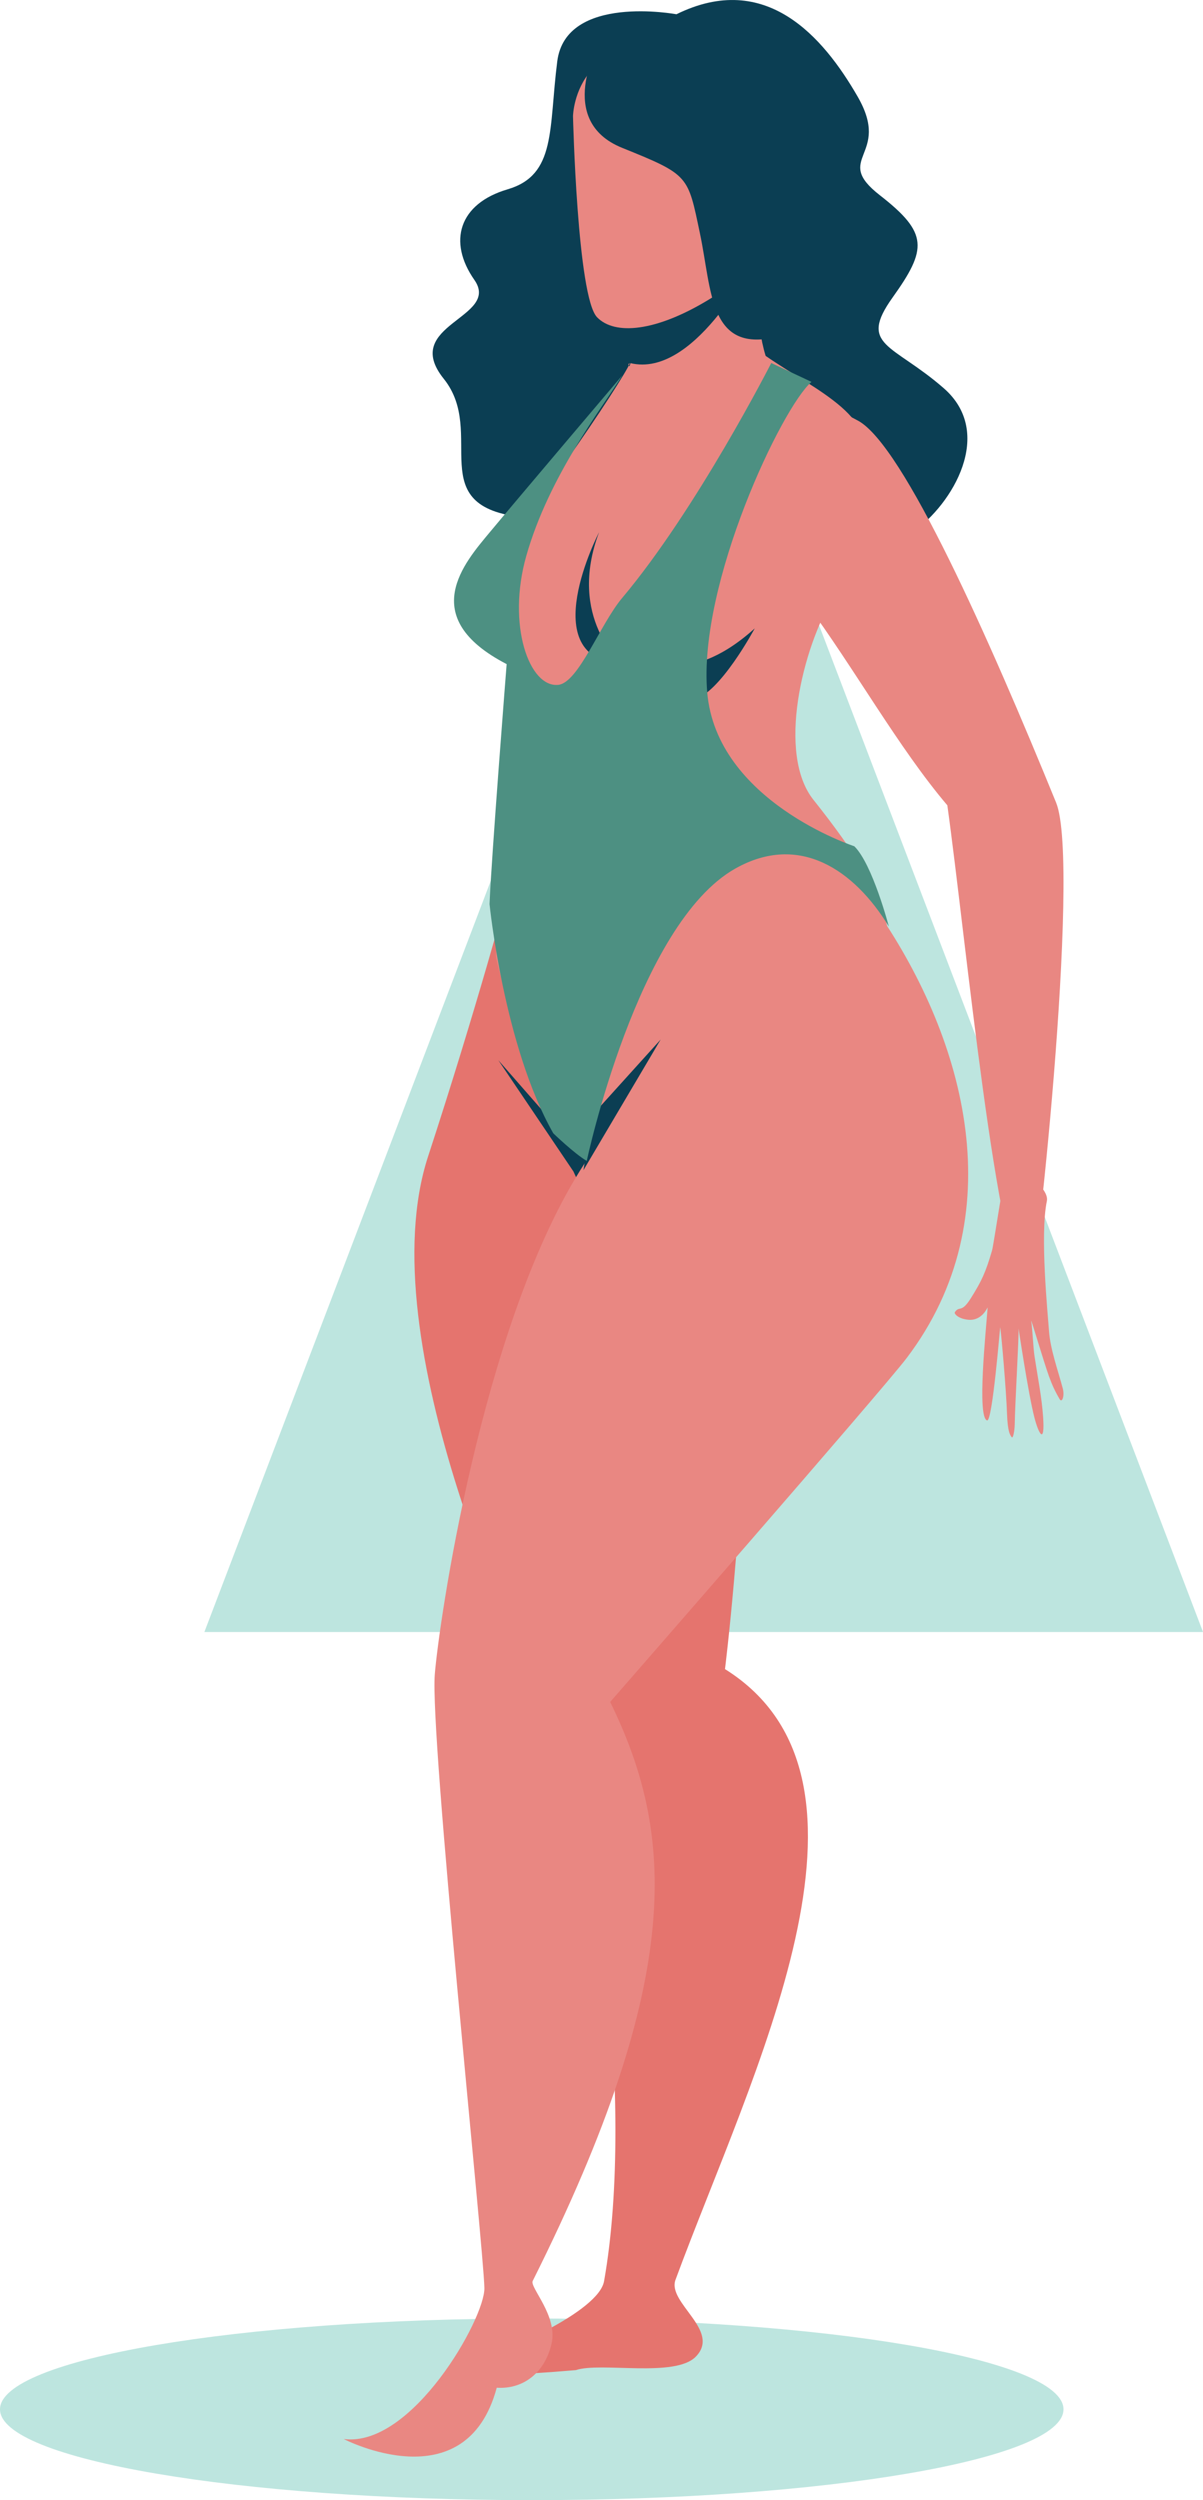 <svg width="52" height="108" viewBox="0 0 52 108" fill="none" xmlns="http://www.w3.org/2000/svg">
<path fill-rule="evenodd" clip-rule="evenodd" d="M30.415 13.93L52.001 70.499H8.834L30.415 13.93Z" fill="#BDE5DF"/>
<path fill-rule="evenodd" clip-rule="evenodd" d="M22.985 100.153C35.679 100.153 45.97 101.91 45.97 104.077C45.97 106.243 35.679 108 22.985 108C10.29 108 0 106.243 0 104.077C0 101.91 10.29 100.153 22.985 100.153Z" fill="#BDE5DF"/>
<path fill-rule="evenodd" clip-rule="evenodd" d="M43.607 50.149C43.46 50.225 42.956 53.767 42.882 54.016C42.605 54.966 42.433 55.336 41.96 56.088C41.542 56.751 41.475 56.382 41.273 56.684C41.231 56.747 41.42 56.973 41.869 57.011C42.471 57.059 42.695 56.44 42.691 56.482C42.613 57.54 42.227 61.224 42.667 61.359C42.899 61.432 43.227 57.287 43.235 57.336C43.296 57.74 43.498 60.142 43.527 61.038C43.556 61.906 43.675 62 43.731 62.082C43.786 62.163 43.858 61.815 43.862 61.528C43.875 60.604 44.049 57.725 44.026 57.388C44.02 57.318 44.446 60.216 44.717 61.252C44.899 61.947 45.17 62.428 45.089 61.214C45.031 60.35 44.852 59.472 44.717 58.584C44.657 58.187 44.635 57.465 44.575 57.068C44.549 56.895 45.105 58.794 45.34 59.447C45.473 59.817 45.61 60.113 45.806 60.444C45.908 60.617 46.025 60.296 45.938 59.974C45.735 59.207 45.397 58.28 45.343 57.49C45.288 56.717 44.948 53.33 45.251 51.884C45.392 51.215 43.607 50.149 43.607 50.149Z" fill="#E98782"/>
<path fill-rule="evenodd" clip-rule="evenodd" d="M29.239 0.616C29.239 0.616 24.463 -0.276 24.088 2.647C23.714 5.571 24.052 7.558 21.942 8.178C19.833 8.798 19.35 10.442 20.505 12.092C21.659 13.742 17.293 14.01 19.182 16.364C21.071 18.719 18.196 21.897 22.651 22.351C27.104 22.805 37.704 24.209 39.446 22.992C41.189 21.775 43.007 18.7 40.794 16.77C38.58 14.84 37.085 14.949 38.582 12.852C40.082 10.755 40.13 10.068 38.036 8.437C35.94 6.807 38.562 6.757 37.072 4.173C35.582 1.588 33.103 -1.285 29.239 0.616Z" fill="#0B3E53"/>
<path fill-rule="evenodd" clip-rule="evenodd" d="M22.014 38.296C22.014 38.296 20.609 43.522 18.507 49.946C15.894 57.929 22.653 71.97 24.017 74.755C25.679 78.151 27.496 90.737 26.111 98.541C25.883 99.832 21.931 101.622 19.526 102.327C19.526 102.327 19.034 102.884 24.893 102.383C25.961 102.021 29.178 102.724 30.077 101.801C31.178 100.672 28.832 99.475 29.198 98.484C32.472 89.605 39.011 76.903 31.338 72.101C31.338 72.101 34.302 48.403 29.51 42.836C27.359 40.338 22.014 38.296 22.014 38.296Z" fill="#E5746E"/>
<mask id="mask0_302_3744" style="mask-type:luminance" maskUnits="userSpaceOnUse" x="17" y="38" width="18" height="65">
<path d="M22.018 38.296C22.018 38.296 20.613 43.522 18.511 49.946C15.898 57.929 22.657 71.97 24.02 74.755C25.683 78.151 27.5 90.737 26.115 98.541C25.887 99.832 21.935 101.622 19.53 102.327C19.53 102.327 19.037 102.884 24.897 102.383C25.965 102.021 29.182 102.724 30.081 101.801C31.181 100.672 28.835 99.475 29.201 98.484C32.476 89.605 39.014 76.903 31.342 72.101C31.342 72.101 34.306 48.403 29.514 42.836C27.363 40.338 22.018 38.296 22.018 38.296Z" fill="white"/>
</mask>
<g mask="url(#mask0_302_3744)">
<path fill-rule="evenodd" clip-rule="evenodd" d="M32.033 63.185L25.826 48.52L22.59 45.717L24.27 48.913L21.541 45.798L24.786 50.603L31.872 65.945L32.033 63.185Z" fill="#0B3E53"/>
</g>
<path fill-rule="evenodd" clip-rule="evenodd" d="M32.937 9.605C32.937 9.605 32.111 14.867 33.796 16.69C35.185 18.195 27.084 19.646 26.361 18.173C26.361 18.173 27.081 16.264 27.323 15.48C27.627 14.488 28.187 12.222 28.187 12.222C28.187 12.222 28.292 9.999 32.937 9.605Z" fill="#E98782"/>
<path fill-rule="evenodd" clip-rule="evenodd" d="M32.53 11.322C32.53 11.322 29.932 16.515 27.117 15.65L26.896 12.353L32.53 11.322Z" fill="#0B3E53"/>
<path fill-rule="evenodd" clip-rule="evenodd" d="M22.438 27.55C22.451 28.17 21.665 37.358 21.436 41.285C21.438 41.469 23.496 50.649 27.849 51.475C29.729 51.832 32.05 43.62 36.303 42.571C39.597 41.757 38.817 39.133 35.162 34.551C33.582 32.57 34.663 28.013 36.062 25.724C36.831 24.465 36.425 21.241 37.043 20.219C38.307 18.13 35.282 16.884 33.097 15.375C33.097 15.375 31.264 17.468 28.675 16.378C28.003 16.095 26.989 15.88 27.189 15.704C27.608 15.338 22.944 22.566 20.675 24.567C19.869 25.278 20.366 27.097 22.438 27.55Z" fill="#E98782"/>
<path fill-rule="evenodd" clip-rule="evenodd" d="M29.396 16.651C29.396 16.651 32.25 15.569 37.086 18.171C39.052 19.229 42.762 27.595 45.65 34.669C46.745 37.351 44.699 56.223 44.459 55.983C43.067 54.575 41.746 40.51 40.949 34.788C38.843 32.31 36.94 28.884 34.819 26.009C31.781 21.89 30.453 18.1 29.396 16.651Z" fill="#E98782"/>
<path fill-rule="evenodd" clip-rule="evenodd" d="M37.987 39.46C37.987 39.46 29.843 42.886 25.061 50.584C20.778 57.476 18.968 70.163 18.794 72.327C18.578 75.013 20.898 97.037 20.938 98.835C20.967 100.148 17.803 105.743 14.857 105.359C14.857 105.359 20.137 108.111 21.472 103.143C22.592 103.219 23.548 102.521 23.843 101.235C24.117 100.037 22.889 98.805 23.026 98.532C29.622 85.358 29.149 79.18 26.375 73.52C26.375 73.52 38.139 60.051 39.192 58.663C43.83 52.549 41.727 44.944 37.987 39.46Z" fill="#E98782"/>
<path fill-rule="evenodd" clip-rule="evenodd" d="M24.188 35.387C24.119 35.451 24.087 35.422 24.055 35.511C24.004 35.648 24.078 35.803 24.096 35.949C24.125 36.173 24.167 36.386 24.209 36.608C24.209 36.627 24.224 36.642 24.243 36.642C24.261 36.641 24.275 36.625 24.274 36.606C24.301 36.383 24.339 36.17 24.364 35.946C24.38 35.799 24.451 35.642 24.395 35.506C24.36 35.417 24.328 35.447 24.257 35.386C24.258 35.365 24.241 35.35 24.223 35.35C24.203 35.35 24.189 35.367 24.188 35.387Z" fill="#0B3E53"/>
<path fill-rule="evenodd" clip-rule="evenodd" d="M30.599 12.966C31.807 12.237 32.202 11.722 32.612 10.594C34.506 5.382 32.786 2.855 31.12 2.367C24.84 0.529 24.768 5.018 24.768 5.018C24.768 5.018 24.953 12.824 25.809 13.705C26.575 14.494 28.344 14.326 30.599 12.966Z" fill="#E98782"/>
<path fill-rule="evenodd" clip-rule="evenodd" d="M25.588 48.19L28.558 44.904L25.221 50.547L25.588 48.19Z" fill="#0B3E53"/>
<path fill-rule="evenodd" clip-rule="evenodd" d="M29.809 28.678C29.809 28.678 30.978 28.635 32.623 27.145C32.623 27.145 31.099 30 29.958 30.229" fill="#0B3E53"/>
<path fill-rule="evenodd" clip-rule="evenodd" d="M26.894 28.678C26.894 28.678 24.501 26.696 25.895 22.991C25.895 22.991 23.04 28.49 26.894 28.678Z" fill="#0B3E53"/>
<path fill-rule="evenodd" clip-rule="evenodd" d="M26.903 16.21C26.903 16.21 22.254 21.688 21.171 22.992C20.086 24.297 17.98 26.659 21.9 28.688C21.9 28.688 21.23 37.188 21.161 39.055C21.161 39.055 21.771 45.182 23.915 48.955C23.915 48.955 24.825 49.835 25.363 50.149C25.363 50.149 27.534 39.911 31.785 37.519C34.551 35.962 36.925 37.576 38.421 40.023C38.421 40.023 37.714 37.324 36.927 36.556C36.927 36.556 30.968 34.613 30.57 29.906C30.169 25.2 33.809 17.579 35.077 16.496L33.338 15.681C33.338 15.681 30.123 21.994 26.889 25.836C25.947 26.957 25.001 29.494 24.133 29.584C22.875 29.715 21.904 26.991 22.748 24.017C23.732 20.55 26.015 17.642 26.903 16.21Z" fill="#4D9082"/>
<path fill-rule="evenodd" clip-rule="evenodd" d="M25.886 1.895C25.886 1.895 23.98 5.212 26.894 6.387C29.807 7.562 29.727 7.575 30.257 10.092C30.786 12.609 30.639 15.316 33.679 14.529C36.72 13.742 38.522 0.1 26.894 2.046" fill="#0B3E53"/>
</svg>
